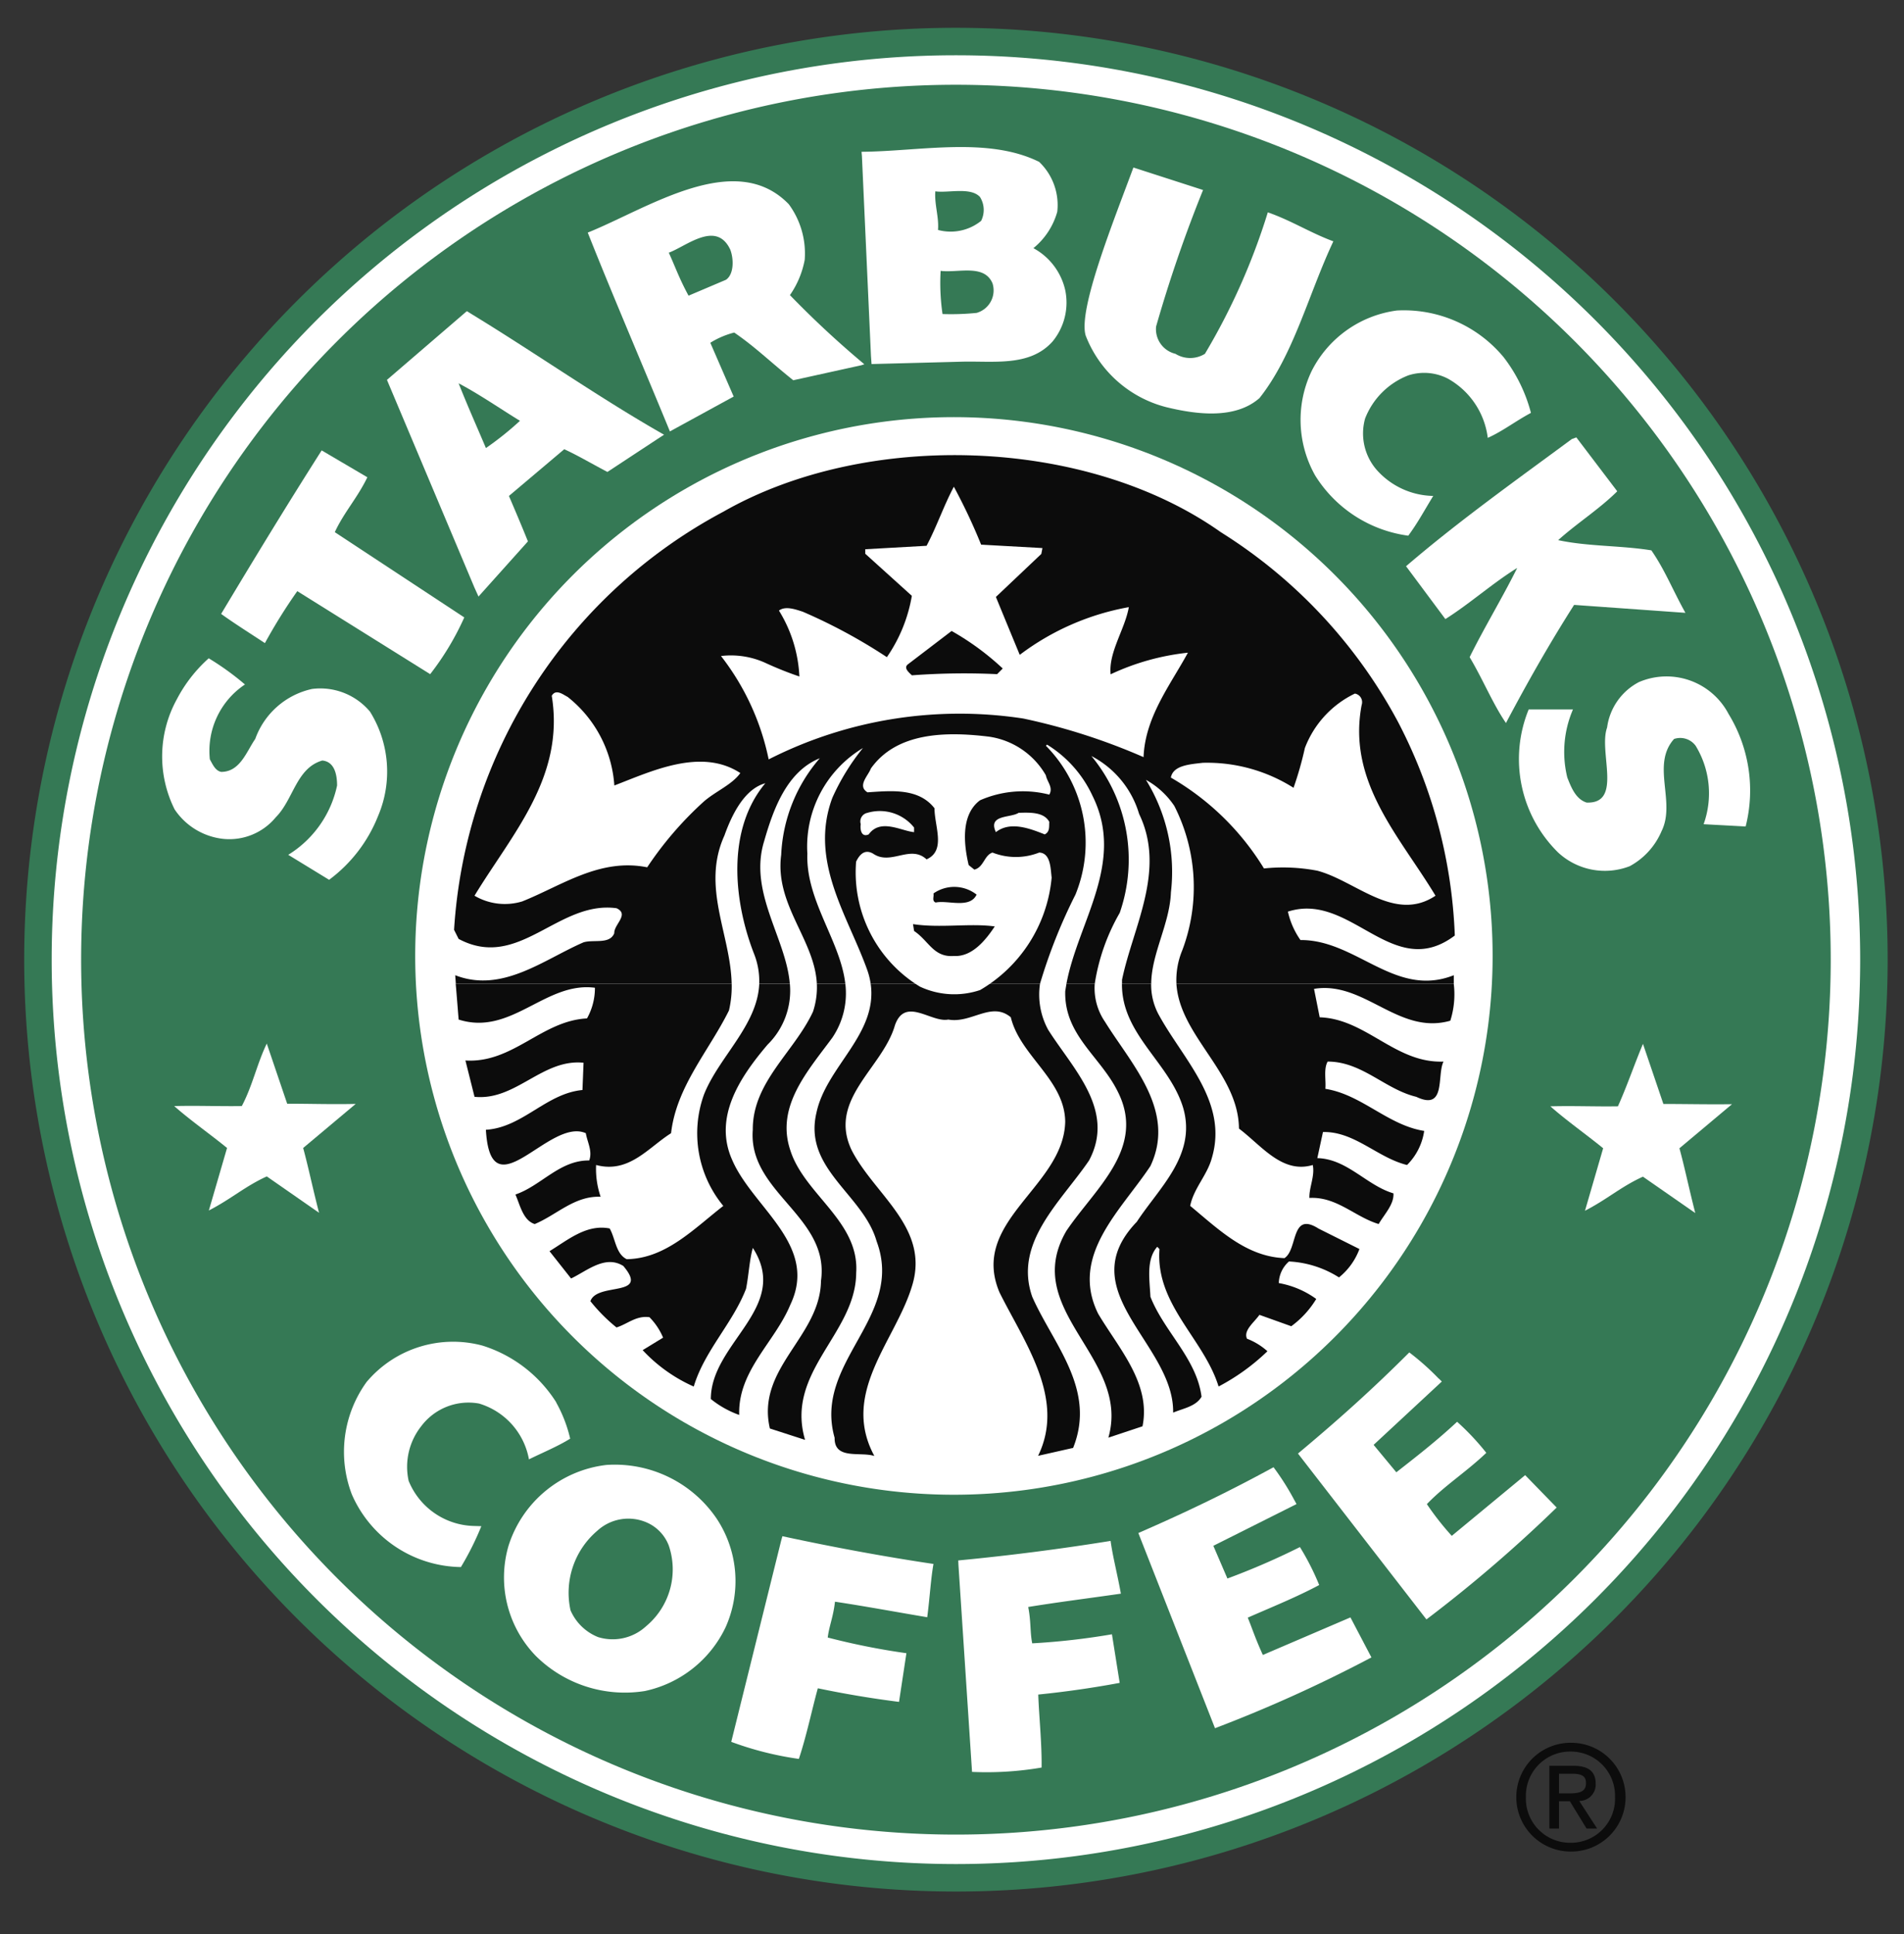 <svg xmlns="http://www.w3.org/2000/svg" xmlns:xlink="http://www.w3.org/1999/xlink" width="65.217" height="66.238" viewBox="0 0 65.217 66.238"><rect x="0" y="0" width="65.217" height="66.238" fill="#333333" stroke="none"/><defs><clipPath id="clip-path"><path id="Path_706" data-name="Path 706" d="M0,0H65.217V-66.238H0Z" fill="none"></path></clipPath></defs><g id="Group_547" data-name="Group 547" transform="translate(0 66.238)"><g id="Group_546" data-name="Group 546" clip-path="url(#clip-path)"><g id="Group_520" data-name="Group 520" transform="translate(0.829 -33.372)"><path id="Path_680" data-name="Path 680" d="M0,0A31.914,31.914,0,0,1,31.915-31.914,31.914,31.914,0,0,1,63.828,0,31.913,31.913,0,0,1,31.915,31.914,31.914,31.914,0,0,1,0,0" fill="#357955"></path></g><g id="Group_521" data-name="Group 521" transform="translate(1.77 -33.372)"><path id="Path_681" data-name="Path 681" d="M0,0A30.973,30.973,0,0,1,61.946,0,30.974,30.974,0,0,1,30.973,30.973,30.974,30.974,0,0,1,0,0" fill="#fff"></path></g><g id="Group_522" data-name="Group 522" transform="translate(2.779 -33.372)"><path id="Path_682" data-name="Path 682" d="M0,0A29.964,29.964,0,0,1,29.965-29.963,29.963,29.963,0,0,1,59.928,0,29.963,29.963,0,0,1,29.965,29.964,29.964,29.964,0,0,1,0,0" fill="#357955"></path></g><g id="Group_523" data-name="Group 523" transform="translate(41.208 -59.731)"><path id="Path_683" data-name="Path 683" d="M0,0A46.906,46.906,0,0,0-1.609,4.676a.869.869,0,0,0,.662.934.959.959,0,0,0,1.011,0A22.314,22.314,0,0,0,2.218.765c.817.286,1.453.7,2.245.993-.844,1.79-1.363,3.9-2.531,5.369-.842.739-2.178.557-3.189.311A4.03,4.03,0,0,1-4.02,4.987C-4.291,4.1-3.059,1.051-2.386-.77L0,0M-5.616-.965A2.044,2.044,0,0,1-4.994.746a2.463,2.463,0,0,1-.817,1.246,2.18,2.18,0,0,1,1.09,1.439A2.094,2.094,0,0,1-5.15,5.182c-.79.894-2.048.661-3.19.7l-3.015.079-.02-.274-.31-6.846-.013-.15c1.984-.013,4.318-.526,6.082.345m-21.37,27.2A18.453,18.453,0,0,1-8.534,7.779,18.453,18.453,0,0,1,9.918,26.233,18.451,18.451,0,0,1-8.534,44.684,18.451,18.451,0,0,1-26.986,26.233" fill="#fff"></path></g><g id="Group_524" data-name="Group 524" transform="translate(22.946 -51.463)"><path id="Path_684" data-name="Path 684" d="M0,0C-.9-2.192-2-4.753-2.814-6.809c2.062-.83,5.046-2.873,6.886-.972a2.844,2.844,0,0,1,.545,1.906,3.111,3.111,0,0,1-.506,1.207A33.054,33.054,0,0,0,6.66-2.3l-.1.033-2.335.515c-.83-.667-1.3-1.139-2.022-1.634a2.917,2.917,0,0,0-.819.35l.8,1.842L0,0M-.428.261-2.14,1.388C-2.779,1.051-3.152.824-3.619.61l-1.895,1.6c.2.468.443,1.038.651,1.556L-6.556,5.655l-.136-.3-3-7.12,2.737-2.354.22.136C-4.585-2.67-2.378-1.124-.2.113L-.428.261" fill="#fff"></path></g><g id="Group_525" data-name="Group 525" transform="translate(33.996 -56.534)"><path id="Path_685" data-name="Path 685" d="M0,0A.8.8,0,0,1-.545,1.012a8.769,8.769,0,0,1-1.167.039A7.353,7.353,0,0,1-1.777-.428C-1.181-.35-.285-.674,0,0M-8.987-1.167c.128.324.136.852-.141,1.044l-1.283.545c-.321-.589-.457-.993-.677-1.472.6-.22,1.62-1.115,2.1-.117m8.559-1.79A.831.831,0,0,1-.39-2.14a1.661,1.661,0,0,1-1.477.311c.037-.441-.125-.869-.092-1.322.441.064,1.207-.157,1.531.194" fill="#357955"></path></g><g id="Group_526" data-name="Group 526" transform="translate(51.504 -54.004)"><path id="Path_686" data-name="Path 686" d="M0,0A5.313,5.313,0,0,1,.935,1.906c-.545.292-.96.623-1.479.856A2.706,2.706,0,0,0-1.9.739,1.766,1.766,0,0,0-3.267.622,2.592,2.592,0,0,0-4.746,2.1a1.9,1.9,0,0,0,.39,1.75,2.646,2.646,0,0,0,1.944.9c-.343.563-.53.92-.855,1.362a4.455,4.455,0,0,1-3.19-2.063A3.878,3.878,0,0,1-6.574.467,3.831,3.831,0,0,1-3.657-1.6,4.439,4.439,0,0,1,0,0" fill="#fff"></path></g><g id="Group_527" data-name="Group 527" transform="translate(17.81 -51.826)"><path id="Path_687" data-name="Path 687" d="M0,0A10.661,10.661,0,0,1-1.166.933c-.312-.739-.611-1.4-.935-2.218C-1.356-.888-.7-.429,0,0" fill="#357955"></path></g><g id="Group_528" data-name="Group 528" transform="translate(12.583 -49.893)"><path id="Path_688" data-name="Path 688" d="M0,0C-.344.713-.8,1.2-1.115,1.88L3.32,4.8A9.459,9.459,0,0,1,2.152,6.743L-2.4,3.9A18.39,18.39,0,0,0-3.509,5.68c-.6-.395-1.018-.655-1.5-1,1.13-1.882,2.2-3.645,3.444-5.6L0,0M42.813.479c-.6.6-1.387,1.1-2.024,1.674,1.012.22,2.153.181,3.191.35.467.675.713,1.323,1.167,2.14l-3.813-.272C40.491,5.694,39.726,7.042,39,8.417c-.453-.662-.8-1.516-1.244-2.256.493-1,1.134-2.056,1.629-3.055-.85.526-1.6,1.206-2.46,1.751l-1.347-1.81C37.392,1.491,39.35.1,41.257-1.309l.154-.056,1.4,1.844" fill="#fff"></path></g><g id="Group_529" data-name="Group 529" transform="translate(25.062 -32.546)"><path id="Path_689" data-name="Path 689" d="M0,0A3.6,3.6,0,0,1-.093.914C-.78,2.3-1.895,3.52-2.076,5.117c-.791.5-1.441,1.387-2.568,1.089a2.958,2.958,0,0,0,.155,1.088c-.895-.037-1.505.623-2.258.935-.4-.129-.5-.649-.66-1.012.881-.3,1.516-1.18,2.528-1.166.117-.326-.065-.623-.117-.934C-6.254,4.559-8.251,7.879-8.419,5c1.258-.078,2.062-1.245,3.308-1.362l.037-.934c-1.413-.143-2.321,1.31-3.734,1.167L-9.12,2.627c1.634.1,2.607-1.362,4.164-1.441A2.131,2.131,0,0,0-4.684.136C-6.383-.085-7.55,1.8-9.353,1.225c0,0-.061-.784-.1-1.226H0" fill="#0c0c0c"></path></g><g id="Group_530" data-name="Group 530" transform="translate(27.055 -32.546)"><path id="Path_690" data-name="Path 690" d="M0,0A2.586,2.586,0,0,1-.762,2.082c-.934,1.1-1.88,2.489-1.206,3.969.714,1.633,2.957,2.9,1.984,4.94-.531,1.285-1.8,2.258-1.751,3.775a3.318,3.318,0,0,1-.972-.545c0-1.932,2.749-3.139,1.439-5.175-.116.4-.142.947-.233,1.4-.455,1.18-1.427,2.126-1.791,3.348a5.349,5.349,0,0,1-1.75-1.247l.7-.428a2.222,2.222,0,0,0-.467-.7c-.455-.064-.753.234-1.129.351a5.82,5.82,0,0,1-.894-.9c.232-.663,2.049-.117,1.127-1.206-.622-.389-1.244.169-1.789.429l-.739-.935c.635-.388,1.27-.934,2.061-.778.2.351.208.869.584,1.052C-4.251,9.41-3.3,8.4-2.28,7.607a3.908,3.908,0,0,1-.662-3.813C-2.434,2.507-1.109,1.424-1.049,0H0" fill="#0c0c0c"></path></g><g id="Group_531" data-name="Group 531" transform="translate(28.955 -32.546)"><path id="Path_691" data-name="Path 691" d="M0,0A2.712,2.712,0,0,1-.446,1.847C-1.288,2.99-2.39,4.2-1.885,5.7-1.406,7.217.488,8.138.372,9.9c-.013,2.087-2.439,3.385-1.751,5.72l-1.206-.39c-.48-2.074,1.725-3.138,1.751-5.057C-.523,7.969-3.339,7.151-3.17,5-3.182,3.365-1.743,2.328-1.107.953A2.634,2.634,0,0,0-.976,0H0" fill="#0c0c0c"></path></g><g id="Group_532" data-name="Group 532" transform="translate(35.623 -32.546)"><path id="Path_692" data-name="Path 692" d="M0,0A2.517,2.517,0,0,0,.28,1.576C1.123,2.91,2.6,4.326,1.68,6.051.708,7.476-.913,8.865-.266,10.719c.714,1.622,2.206,3.164,1.4,5.176l-1.2.271c.959-1.959-.48-3.9-1.323-5.6C-2.418,8.125.811,6.956.863,4.727.851,3.289-.68,2.471-1,1.148c-.662-.559-1.35.221-2.141.077-.584.117-1.479-.8-1.828.195C-5.388,2.885-7.282,3.962-6.451,5.7c.792,1.544,2.7,2.672,2.061,4.671-.57,1.866-2.451,3.644-1.284,5.8-.48-.155-1.375.143-1.361-.622-.74-2.607,2.412-4.125,1.438-6.731-.453-1.6-2.515-2.478-2.061-4.4C-7.323,2.835-5.552,1.73-5.8,0H0" fill="#0c0c0c"></path></g><g id="Group_533" data-name="Group 533" transform="translate(37.498 -32.546)"><path id="Path_693" data-name="Path 693" d="M0,0A2.032,2.032,0,0,0,.35,1.3c.9,1.453,2.452,3.049,1.557,4.942C.9,7.762-.868,9.305.117,11.3.83,12.5,1.933,13.689,1.636,15.155l-1.169.389C1.246,12.808-2.568,11.2-.972,8.463.014,7,1.777,5.621.78,3.676c-.6-1.2-1.829-1.918-1.791-3.424L-.969,0H0" fill="#0c0c0c"></path></g><g id="Group_534" data-name="Group 534" transform="translate(39.43 -32.546)"><path id="Path_694" data-name="Path 694" d="M0,0A2.153,2.153,0,0,0,.286,1.108c.843,1.519,2.361,2.958,1.791,4.864-.158.584-.623,1.039-.74,1.634.987.818,1.92,1.737,3.229,1.79.467-.3.208-1.621,1.168-1.012l1.4.7a2.252,2.252,0,0,1-.7.972,3.526,3.526,0,0,0-1.713-.546,1.02,1.02,0,0,0-.349.74,3.1,3.1,0,0,1,1.283.544,3.236,3.236,0,0,1-.856.934l-1.09-.39c-.181.26-.558.533-.426.818a2.266,2.266,0,0,1,.7.428,7.277,7.277,0,0,1-1.673,1.208C1.8,12.145.143,10.99.285,9.085L.209,9.007c-.39.44-.259,1.141-.234,1.711.468,1.193,1.583,2.116,1.751,3.424-.194.337-.635.4-.973.545.039-2.36-3.54-4.149-1.244-6.536C.274,6.982,1.558,5.868,1.1,4.259.636,2.7-1.016,1.741-1,0H0" fill="#0c0c0c"></path></g><g id="Group_535" data-name="Group 535" transform="translate(49.795 -32.546)"><path id="Path_695" data-name="Path 695" d="M0,0A2.987,2.987,0,0,1-.118,1.265C-1.895,1.771-3.062-.11-4.786.174l.194.974C-3,1.2-2,2.73-.351,2.664c-.234.468.1,1.7-.933,1.207C-2.36,3.612-3.139,2.664-4.32,2.664c-.142.261-.052.625-.077.934,1.245.195,2.14,1.246,3.384,1.441A2.06,2.06,0,0,1-1.6,6.206c-1.012-.247-1.8-1.155-2.88-1.129l-.193.894c1.024.026,1.686.934,2.607,1.206.025.377-.311.714-.506,1.051-.816-.245-1.439-.946-2.373-.894-.013-.352.194-.753.116-1.128-1.049.311-1.751-.662-2.528-1.247C-7.376,3.047-9.389,1.791-9.5,0H0" fill="#0c0c0c"></path></g><g id="Group_536" data-name="Group 536" transform="translate(15.614 -32.546)"><path id="Path_696" data-name="Path 696" d="M0,0C-.012-.173-.022-.293-.022-.293,1.586.331,3-.824,4.374-1.42c.35-.105.895.078,1.052-.311-.014-.3.531-.649.077-.857C3.492-2.86,2.157-.434.095-1.537l-.156-.311A17.449,17.449,0,0,1,9.16-16.166c4.9-2.8,12.425-2.568,17.042.7a17.259,17.259,0,0,1,6.071,6.5,17.174,17.174,0,0,1,1.944,7.313C32.089-.046,30.663-3.17,28.5-2.471a2.732,2.732,0,0,0,.43.973c1.92-.013,3.242,2,5.252,1.205l0,.293h-9.5a2.664,2.664,0,0,1,.2-1.147,6.131,6.131,0,0,0-.272-4.943,2.8,2.8,0,0,0-.973-.894,5.985,5.985,0,0,1,.856,3.851c-.037,1.072-.668,2.1-.675,3.133h-1l0-.136c.376-1.816,1.519-3.749.585-5.682A3.284,3.284,0,0,0,21.769-7.8a5.557,5.557,0,0,1,.971,5.37A7.005,7.005,0,0,0,21.884,0h-.97c.4-2.135,2.027-4.156.892-6.439A4.056,4.056,0,0,0,20.25-8.191l-.039.04a4.718,4.718,0,0,1,1.011,5.1A18.288,18.288,0,0,0,20.009,0h-5.8A2.463,2.463,0,0,0,14.1-.448c-.661-1.868-2.011-3.735-1.206-5.915a7.628,7.628,0,0,1,1.05-1.711A3.935,3.935,0,0,0,12.04-4.455c-.056,1.606,1.132,2.984,1.3,4.454h-.975c-.078-1.52-1.448-2.707-1.221-4.416a5.416,5.416,0,0,1,1.322-3.307c-1.128.454-1.594,1.751-1.906,2.84-.541,1.747.75,3.318.879,4.883H10.391a2.525,2.525,0,0,0-.179-1.031c-.7-1.8-.947-4.24.388-5.836-.726.2-1.154,1.1-1.4,1.789-.8,1.76.213,3.391.247,5.078H0" fill="#0c0c0c"></path></g><g id="Group_537" data-name="Group 537" transform="translate(33.606 -47.585)"><path id="Path_697" data-name="Path 697" d="M0,0,2.1.117l-.038.2L.506,1.791q.408.993.817,1.983A8.748,8.748,0,0,1,5.059,2.14c-.13.753-.7,1.545-.623,2.3A8.259,8.259,0,0,1,7.083,3.7C6.486,4.8,5.616,5.9,5.564,7.277A21.334,21.334,0,0,0,1.441,5.954a14.442,14.442,0,0,0-8.718,1.4A8.57,8.57,0,0,0-8.91,3.814a2.845,2.845,0,0,1,1.518.234,11.974,11.974,0,0,0,1.167.467,4.7,4.7,0,0,0-.7-2.257c.221-.169.571-.04.817.039a18.652,18.652,0,0,1,2.88,1.556,5.242,5.242,0,0,0,.855-2.1L-3.968.312V.157l2.1-.118c.349-.661.583-1.361.934-2.023A19.8,19.8,0,0,1,0,0" fill="#fff"></path></g><g id="Group_538" data-name="Group 538" transform="translate(34.346 -43.344)"><path id="Path_698" data-name="Path 698" d="M0,0-.193.194a24.156,24.156,0,0,0-2.919.04c-.1-.1-.31-.26-.118-.39l1.479-1.129A9.163,9.163,0,0,1,0,0" fill="#0c0c0c"></path></g><g id="Group_539" data-name="Group 539" transform="translate(35.824 -39.685)"><path id="Path_699" data-name="Path 699" d="M0,0C.04.22.26.415.117.661A3.649,3.649,0,0,0-2.256.855c-.662.493-.558,1.5-.389,2.218l.194.156c.324-.078.338-.493.622-.584a2.182,2.182,0,0,0,1.6,0c.4.013.389.57.427.856a4.985,4.985,0,0,1-2.45,3.852,2.772,2.772,0,0,1-2.063-.117A4.578,4.578,0,0,1-6.5,2.957c.118-.247.3-.442.585-.273.608.415,1.27-.324,1.828.194.674-.3.272-1.127.272-1.75-.544-.7-1.478-.6-2.295-.546-.363-.221.027-.57.116-.816.883-1.245,2.569-1.271,4.046-1.09A2.685,2.685,0,0,1,0,0M10.817-2.413C10.312.232,12.127,2.1,13.346,4.123c-1.4.935-2.724-.506-4.046-.856a6.253,6.253,0,0,0-1.83-.078A9.033,9.033,0,0,0,4.281.077c.077-.427.673-.455,1.089-.506A5.529,5.529,0,0,1,8.483.427,11.7,11.7,0,0,0,8.871-.934,3.416,3.416,0,0,1,10.585-2.8a.3.3,0,0,1,.232.389M-14.784.349c1.257-.48,2.969-1.309,4.318-.427-.286.4-.842.622-1.246.972A12,12,0,0,0-13.656,3.15c-1.621-.325-2.919.624-4.28,1.168a2.048,2.048,0,0,1-1.635-.195c1.285-2.115,3.1-4.06,2.646-6.848.143-.247.389-.039.544.039a4.232,4.232,0,0,1,1.6,3.035M23.385-2.1a5.021,5.021,0,0,1,.584,3.852l-1.44-.078a3.126,3.126,0,0,0-.272-2.685.656.656,0,0,0-.74-.234c-.79.882.067,2.154-.426,3.152A2.456,2.456,0,0,1,20,3.111a2.355,2.355,0,0,1-2.452-.466,4.486,4.486,0,0,1-1.011-4.9h1.517A3.67,3.67,0,0,0,17.861.077c.129.324.285.739.662.856,1.245.045.4-1.738.7-2.569a2.063,2.063,0,0,1,1.088-1.556A2.4,2.4,0,0,1,23.385-2.1M-27.43-3.114A2.733,2.733,0,0,0-28.636-.546c.091.156.181.389.389.428.648,0,.868-.7,1.166-1.128a2.675,2.675,0,0,1,1.946-1.712,2.22,2.22,0,0,1,1.985.778A3.88,3.88,0,0,1-22.877,1.4a5.019,5.019,0,0,1-1.674,2.178l-1.4-.856A3.684,3.684,0,0,0-24.278.349c0-.35-.077-.817-.507-.856-.894.26-.985,1.336-1.594,1.945a2.061,2.061,0,0,1-1.791.739,2.3,2.3,0,0,1-1.673-1.011,4.062,4.062,0,0,1,.078-3.774,4.95,4.95,0,0,1,1.09-1.4,9.3,9.3,0,0,1,1.245.9" fill="#fff"></path></g><g id="Group_540" data-name="Group 540" transform="translate(35.941 -38.091)"><path id="Path_700" data-name="Path 700" d="M0,0C-.012.157.026.338-.156.429-.649.234-1.336-.038-1.829.352c-.286-.61.506-.481.778-.662C-.648-.324-.181-.336,0,0M-4.631.195V.352c-.44-.04-1.153-.481-1.555.077-.259.115-.3-.183-.272-.351a.3.3,0,0,1,.2-.38l.033-.009A1.5,1.5,0,0,1-4.631.195" fill="#fff"></path></g><g id="Group_541" data-name="Group 541" transform="translate(34.073 -34.51)"><path id="Path_701" data-name="Path 701" d="M0,0C-.31.467-.777,1.049-1.4,1.012c-.7.052-.857-.519-1.363-.856L-2.8-.079C-1.866.064-.842-.117,0,0M-.622-1.09c-.233.493-.985.182-1.4.271-.141-.052-.052-.206-.078-.31A1.241,1.241,0,0,1-.622-1.09" fill="#0c0c0c"></path></g><g id="Group_542" data-name="Group 542" transform="translate(24.541 -14.239)"><path id="Path_702" data-name="Path 702" d="M0,0A3.866,3.866,0,0,1,.311,3.734a3.981,3.981,0,0,1-2.763,2.18,4.33,4.33,0,0,1-3.734-1.2A3.858,3.858,0,0,1-7.121.935,4.005,4.005,0,0,1-3.774-1.828,4.214,4.214,0,0,1,0,0M24.745-4.785l.1.1L22.509-2.516l.778.939c.661-.518,1.375-1.07,2.082-1.73a8.625,8.625,0,0,1,1,1.064c-.7.666-1.427,1.121-2.036,1.756A9.625,9.625,0,0,0,25.186.6L27.7-1.479,28.779-.37a47.871,47.871,0,0,1-4.461,3.832l-4.4-5.681c1.4-1.168,2.581-2.231,3.813-3.463a8.743,8.743,0,0,1,1.011.9m-30.231.816a4.726,4.726,0,0,1,.478,1.237c-.415.261-.938.475-1.412.709A2.449,2.449,0,0,0-8.131-3.931a2.024,2.024,0,0,0-1.984.779,2.24,2.24,0,0,0-.429,1.868A2.478,2.478,0,0,0-8.326.261l.272.008a9.926,9.926,0,0,1-.7,1.4A4.138,4.138,0,0,1-12.489-.819a4.079,4.079,0,0,1,.506-3.852A3.874,3.874,0,0,1-8.014-5.915,4.619,4.619,0,0,1-5.486-3.969M-14.708-14.2c.786,0,1.54.026,2.351.007l-1.8,1.51c.174.635.324,1.366.544,2.218l-1.79-1.245c-.753.344-1.206.765-1.984,1.167l.623-2.141c-.591-.483-1.252-.942-1.81-1.435.814-.021,1.527.012,2.315,0,.363-.68.525-1.46.856-2.14l.7,2.063" fill="#fff"></path></g><g id="Group_543" data-name="Group 543" transform="translate(22.908 -13.305)"><path id="Path_703" data-name="Path 703" d="M0,0A2.531,2.531,0,0,1-.779,2.762a1.688,1.688,0,0,1-1.643.371,1.723,1.723,0,0,1-.944-.917A2.786,2.786,0,0,1-2.452-.506,1.573,1.573,0,0,1-.819-.818,1.412,1.412,0,0,1,0,0" fill="#357955"></path></g><g id="Group_544" data-name="Group 544" transform="translate(56.975 -28.43)"><path id="Path_704" data-name="Path 704" d="M0,0C.784,0,1.485.018,2.35.008l-1.8,1.51c.175.634.324,1.365.543,2.218L-.7,2.49c-.755.343-1.207.765-1.985,1.167l.622-2.14C-2.652,1.035-3.314.574-3.87.081c.813-.021,1.526.012,2.313,0,.318-.709.545-1.389.858-2.14L0,0M-25.215,17.578c-1.085-.182-2.121-.376-3.16-.532-.057.52-.2.834-.248,1.227a24.086,24.086,0,0,0,2.695.537l-.253,1.667q-1.4-.177-2.781-.466c-.2.723-.387,1.631-.65,2.419a11.093,11.093,0,0,1-2.316-.584l1.712-6.9.04-.143c1.725.373,3.492.7,5.175.95-.094.529-.127,1.165-.214,1.824m12.584-3.995.065.121-2.849,1.429.482,1.12a24.866,24.866,0,0,0,2.484-1.077,8.785,8.785,0,0,1,.66,1.3c-.783.418-1.594.742-2.447,1.117.158.383.238.663.517,1.278l3-1.286L-10,18.954a47.926,47.926,0,0,1-5.358,2.425l-2.626-6.685c1.672-.728,3.1-1.418,4.631-2.253a8.729,8.729,0,0,1,.721,1.142m-5.951,3.188c-1.091.157-2.133.287-3.173.456.1.512.059.854.137,1.245a24.064,24.064,0,0,0,2.731-.31l.265,1.664q-1.385.258-2.789.4c.026.751.126,1.672.114,2.5a11.177,11.177,0,0,1-2.382.149l-.466-7.093-.006-.149q2.619-.25,5.218-.669c.072.532.234,1.146.351,1.8" fill="#fff"></path></g><g id="Group_545" data-name="Group 545" transform="translate(53.4 -4.82)"><path id="Path_705" data-name="Path 705" d="M0,0H.392c.4,0,.532-.116.532-.352,0-.206-.1-.321-.477-.321H0ZM0,1.205H-.331V-.944H.492c.512,0,.764.19.764.612A.56.56,0,0,1,.693.26l.612.945H.944L.372.271H0v.934ZM.4-1.432A1.515,1.515,0,0,0-1.134.125,1.512,1.512,0,0,0,.4,1.692,1.509,1.509,0,0,0,1.919.125,1.515,1.515,0,0,0,.4-1.432m0-.3A1.86,1.86,0,0,1,2.28.125,1.86,1.86,0,0,1,.4,1.993a1.863,1.863,0,1,1,0-3.726" fill="#0c0c0c"></path></g></g></g></svg>